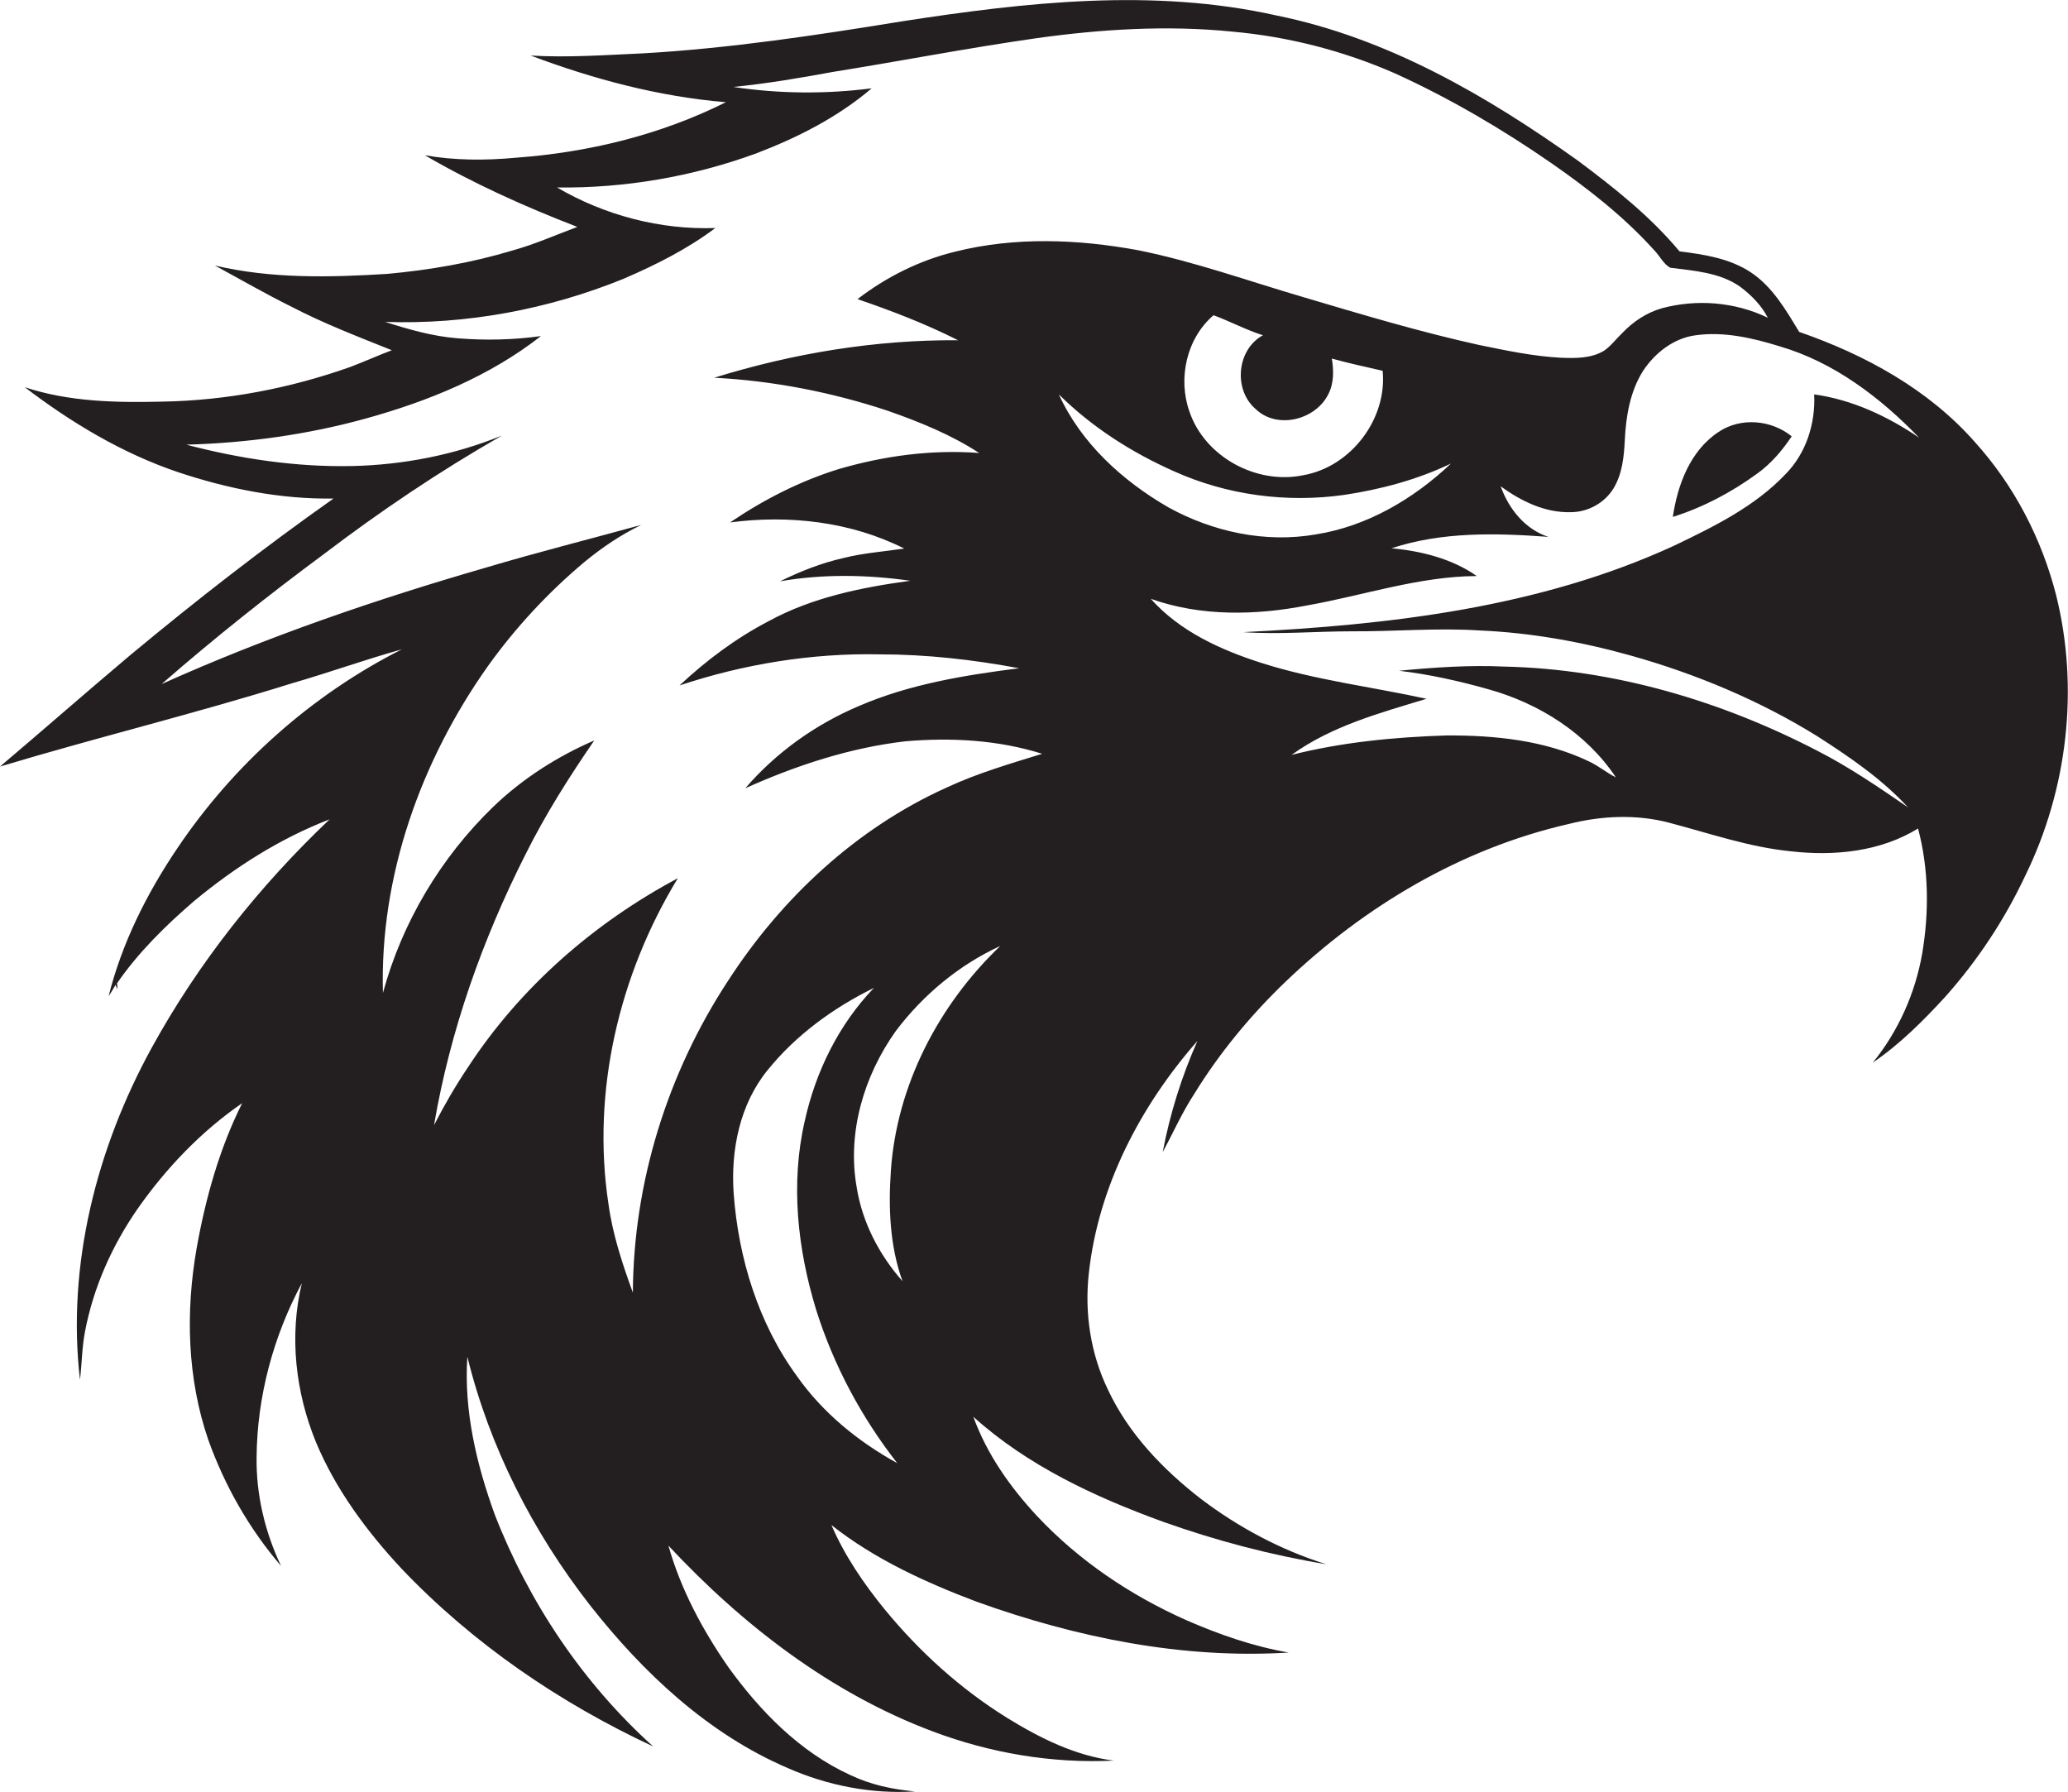 <?xml version="1.0" encoding="utf-8"?>
<!-- Generator: Adobe Illustrator 19.2.0, SVG Export Plug-In . SVG Version: 6.00 Build 0)  -->
<svg version="1.1" id="Layer_1" xmlns="http://www.w3.org/2000/svg" xmlns:xlink="http://www.w3.org/1999/xlink" x="0px" y="0px"
	 viewBox="0 0 744.7 645.3" style="enable-background:new 0 0 744.7 645.3;" xml:space="preserve">
<style type="text/css">
	.st0{fill:#231F20;}
</style>
<g>
	<path class="st0" d="M740.4,214.2c-5.2-20.3-15.1-39.4-29.2-55c-16.7-19-39.6-31.5-63.3-39.7c-4.8-7.9-9.6-16.3-17.5-21.5
		c-7.6-5-16.8-6.4-25.6-7.5c-10.5-12.6-23.4-22.8-36.5-32.6c-32.8-23.4-68.6-44.2-108.5-52.3c-44.5-10-90.5-4.8-135.1,2.1
		c-30.8,5-61.8,9.7-93,11.5c-13.5,0.6-27.1,1.6-40.6,0.8c22.6,8.5,46.2,14.8,70.3,16.8c-23.6,11.8-49.6,18.1-75.8,20
		c-10.8,1-21.8,1-32.6-0.9c17.5,10.2,36,18.5,54.9,25.8c-7.8,2.9-15.4,6.3-23.4,8.5c-14.6,4.4-29.7,7-44.9,8.4
		c-20.7,1.3-41.9,1.8-62.2-3c9.2,5,18.2,10.2,27.5,14.8c11.7,6.1,24,10.8,36.2,15.7c-5,1.9-9.9,4.1-14.9,6
		c-21.7,7.7-44.6,12.1-67.7,12.5c-16.6,0.4-33.7,0.1-49.6-5.2C25.7,152.2,44,163.2,64.1,170c18,6,37,9.8,56,9.5
		C95,197.2,70.7,216.1,47,235.8C31.2,249.1,15.7,262.7,0,276c34.9-10.5,70.4-19.1,105.2-30c13.2-3.8,26.2-8.5,39.5-12.2
		c-32.5,16.4-60.6,41.5-80.9,71.7c-11,16.3-19.9,34.1-24.7,53.2c0.9-1.3,1.7-2.7,2.5-4.1l0.6,1.5c0.1-0.7,0.1-1.3-0.1-2
		c7.7-11.2,17.5-20.8,27.7-29.6c14.7-12.2,31-22.6,48.9-29.5c-25.3,24-47.3,51.7-64.1,82.3C34.8,413.4,24,455.5,28.8,496.8
		c0.7-5.8,0.7-11.6,1.8-17.3c3-15.9,9.7-30.9,18.9-44.2c10.3-14.7,22.9-27.9,37.7-38.1C79,413.6,74,431.5,70.8,449.5
		c-4,22.8-3.4,46.8,4.2,68.9c5.9,16.5,14.7,32,26.2,45.4c-5.8-12.2-9-25.7-8.8-39.2c0.2-21.8,6-43.4,16.3-62.6
		c-4.6,19-2.3,39.3,5.1,57.3c7.1,17,18.3,32.1,30.8,45.5c25.7,27,56.9,48.3,90.6,64c-25.3-22.8-44.7-51.8-57-83.4
		c-6.6-18.1-11.2-37.5-9.9-56.9c8,32.6,23.6,63.1,44.2,89.5c19.1,24.3,42.5,46.3,71.2,58.6c14.3,6.3,30.2,9.4,45.8,8.4
		c-8-0.7-16-2.4-23.3-5.9c-18.2-8.3-32.6-23.1-44.1-39.1c-9.2-13.3-17-27.9-21.4-43.5c26.6,28.5,58.4,53.1,95.2,66.9
		c20.7,7.8,43,11.6,65.2,10.5c-13.8-1.7-26.6-8.1-38.3-15.3c-16.8-10.4-31.6-23.8-44.1-39c-7.6-9.3-14.5-19.4-19.3-30.5
		c15.6,12.3,33.8,20.6,52.3,27.6c35.9,12.9,74.1,20.7,112.4,18.3c-12.8-2.2-25.1-6.5-37-11.7c-20-8.9-38.6-21.4-53.6-37.4
		c-9.7-10.4-18.1-22.3-23-35.8c19.5,17.6,43.8,28.9,68.3,37.8c19.1,6.8,38.8,12,58.8,15.3c-16.3-5.1-31.5-13.2-45.1-23.5
		c-13.7-10.6-26.1-23.5-33.5-39.3c-6.3-13-8.5-27.7-6.9-42c3.4-31.2,18.6-60.3,39.1-83.6c-5.7,12.8-9.9,26.3-12.5,40
		c3.8-7,7-14.3,11.4-21c9.1-14.8,20.3-28.3,32.8-40.3c28.4-27.2,63.4-48,101.9-56.8c11.8-3,24.4-3.6,36.2-0.5
		c14.5,3.8,28.8,8.8,43.8,10.3c15.6,1.8,32.3,0.2,45.9-8.2c3.9,14.7,4,30.1,1.5,45c-2.5,14.3-8.6,28-17.8,39.3
		c9.7-6.6,18.1-15,26-23.6c11.7-13.1,21.5-27.9,29-43.9C744.5,284.2,748.8,247.8,740.4,214.2z M287,495.5
		c-13.9-19-21.1-42.5-22.8-65.8c-1.1-15.6,2.2-32.2,12.3-44.5c10.2-12.6,23.7-22.4,38.2-29.5c-12.7,13.2-21,30.2-24.9,47.9
		c-5.2,22.5-2.6,46.1,4.1,68c6.3,20,16.3,38.7,29.2,55.2C309.1,519.1,296.3,508.7,287,495.5z M320.8,421.6
		c-0.9,13.3-0.4,27,4.2,39.7c-8.4-9.5-14.5-21.2-16.5-33.8c-3.5-19.7,2.6-40.2,14.1-56.3c9.8-13,22.8-23.8,37.6-30.6
		C338,361.8,322.9,390.8,320.8,421.6z M345,122.5c-29.8-0.2-59.4,4.7-87.8,13.5c21.2,1.1,42.3,5.2,62.5,11.9
		c11.4,4,22.8,8.6,32.9,15.2c-17-1.3-34.2,1-50.6,5.8c-13.9,4.3-27,11-39.1,19.2c21.1-2.8,43.5-0.3,62.7,9.4
		c-7.3,1.1-14.7,1.6-21.8,3.4c-8,1.8-15.6,4.8-22.9,8.4c15.5-2.7,31.4-2.4,46.9-0.2c-17.6,2.4-35.4,6-51.1,14.6
		c-11.7,6.1-22.4,14.1-32,23.1c23.1-7.7,47.6-11.7,72-11.2c16.9,0,33.7,1.9,50.3,5c-19.6,2.5-39.4,5.7-57.7,13.6
		c-15.6,6.6-29.8,16.7-40.9,29.6c18.3-8.2,37.7-14.6,57.7-16.9c16.5-1.4,33.3-0.5,49.2,4.5c-11.6,3.6-23.4,7-34.5,12.2
		c-32.4,14.6-59.4,39.8-78.6,69.5c-21.8,33.2-34.1,72.6-34.3,112.3c-3.8-10.4-7.3-21-8.8-32c-6.1-40.4,3.8-82.4,25-117.2
		c-30.2,16.1-56.8,39.3-75.6,68.1c-4.5,6.7-8.5,13.6-12.2,20.8c5.8-34.1,17.5-67,33.1-97.8c7.1-14.2,15.6-27.6,24.6-40.7
		c-13.4,5.8-25.9,13.8-36.4,23.9c-18.9,18.3-32.8,41.6-39.7,67c-1.2-42.1,13.7-83.7,37.9-117.8c9.9-13.8,21.6-26.4,34.6-37.3
		c6.3-5.2,13.1-9.8,20.5-13.4c-18.5,5.1-37.2,9.8-55.7,15.3c-39.8,11.5-79.2,25-117,42c18.8-16.4,38.3-31.9,58.3-46.7
		c20.5-15.6,41.9-30,64.3-42.8c-17.1,7-35.6,10.6-54.1,11c-20.1,0.4-40.2-2.6-59.6-7.7c21.8-0.6,43.6-3.6,64.6-9.4
		c22.4-6.2,44.6-15.2,63.1-29.7c-9.9,1.4-20,1.6-30,0.8c-9-0.7-17.6-3.2-26.1-5.9c29.3,1,58.7-4.5,85.8-15.5
		c11.6-5,23-10.7,33.1-18.3c-19.9,0.7-39.9-4.6-57-14.6c24.4,0.3,48.9-3.9,71.8-12.3c14.9-5.7,29.3-13,41.5-23.4
		c-16.5,2.1-33.3,2-49.8-0.5c12-1.2,23.9-3.2,35.8-5.4c24.3-3.9,48.6-8.6,73-12.1c23.5-3.3,47.4-4.8,71-2.4
		c20.1,1.8,39.9,6.9,58.4,15c19.8,9,38.7,20.1,56.6,32.5c13.2,9.2,26,19.2,36.8,31.2c2,2,3.3,5,5.8,6.3c8.6,1.1,17.8,1.7,25.1,6.8
		c4,3,7.7,6.7,10,11.2c-11.8-5.7-25.6-6.8-38.2-3.4c-5.5,1.6-10.3,4.8-14.2,8.9c-2.2,2.1-4.1,4.7-6.6,6.4
		c-4.7,2.8-10.3,2.7-15.5,2.5c-9.9-0.5-19.7-2.6-29.5-4.6c-21.3-4.7-42.3-11-63.2-17.2c-19.8-5.8-39.2-12.8-59.5-16.9
		c-21.7-4-44.3-4.9-65.9,0.5c-12.8,3.1-24.8,9.1-35.2,17.1C321.1,111.9,333.3,116.6,345,122.5z M452.2,147.3
		c7.7,7.4,21.5,3.9,26.1-5.3c2.1-4,2-8.6,1.3-12.9c6.1,1.7,12.2,3,18.3,4.4c1.7,17.3-11.4,34.6-28.6,37.6c-16.8,3.5-35.5-6.6-41-23
		c-4.2-11.9-1-26.3,8.7-34.6c6,2.2,11.7,5.3,17.8,7.2C445.4,125.8,444,140.3,452.2,147.3z M381.3,142c11.9,11.8,26.2,20.9,41.5,27.7
		c19.1,8.6,40.5,11.4,61.2,8.5c13.3-2,26.4-5.5,38.5-11.3c-13.4,12.7-30.2,22.6-48.6,25.5c-18.2,3.2-37.1-0.9-53.1-9.7
		C404.3,173.2,389.3,159.6,381.3,142z M653.3,142c0.5,10.5-2.9,21.2-10.3,28.7c-11.1,11.7-25.8,18.9-40.2,25.8
		c-48.5,22.3-102.4,28.5-155.1,31.1c13,0.9,26.1-0.3,39.1-0.3c15.4,0.1,30.7-1.3,46.1-0.3c18.5,0.8,36.8,4.1,54.6,9.1
		c23.4,6.6,46.1,16.1,66.8,28.9c11.7,7.5,23.3,15.4,32.8,25.7c-10.5-7.2-21-14.4-32.3-20.2c-34.8-18.1-73.5-29.6-113-30.5
		c-12.7-0.6-25.4,0.3-38,1.5c10.9,1.3,21.7,3.7,32.3,6.7c18.2,5.1,35.2,15.8,45.8,31.7c-3.4-1.7-6.3-4.2-9.8-5.8
		c-15.9-7.6-33.9-9.4-51.3-9.3c-18.7,0.6-37.5,2.4-55.7,7c14.4-10.4,31.8-15.1,48.6-20.2c-19.7-4.3-39.8-6.7-59.1-12.8
		c-14.8-4.7-29.7-11.4-40.2-23.2c18,6.4,37.7,6,56.2,2.4c20.4-3.6,40.4-10.5,61.2-10.6c-9-6.3-20-9-30.7-10
		c18.2-6,37.6-5.5,56.5-4.1c-8.4-2.7-14.3-10.1-17.2-18.2c7.3,5.3,16,9.6,25.3,9.3c6.1,0,12.1-3.3,15.3-8.5s3.8-11.5,4.1-17.4
		c0.4-8.6,1.9-17.6,6.6-25c4.3-6.5,11.1-11.8,19-12.8c10.2-1.4,20.5,1,30.2,4c19.5,5.7,36.2,18.4,50.2,32.9
		C679.8,149.9,667,143.9,653.3,142z"/>
	<path class="st0" d="M618.9,155.5c-10.2,6.7-14.8,19-16.5,30.6c10.9-3.4,21.2-8.9,30.4-15.6c5-3.6,9-8.3,12.4-13.4
		C637.8,151.1,626.8,150.2,618.9,155.5z"/>
</g>
</svg>
